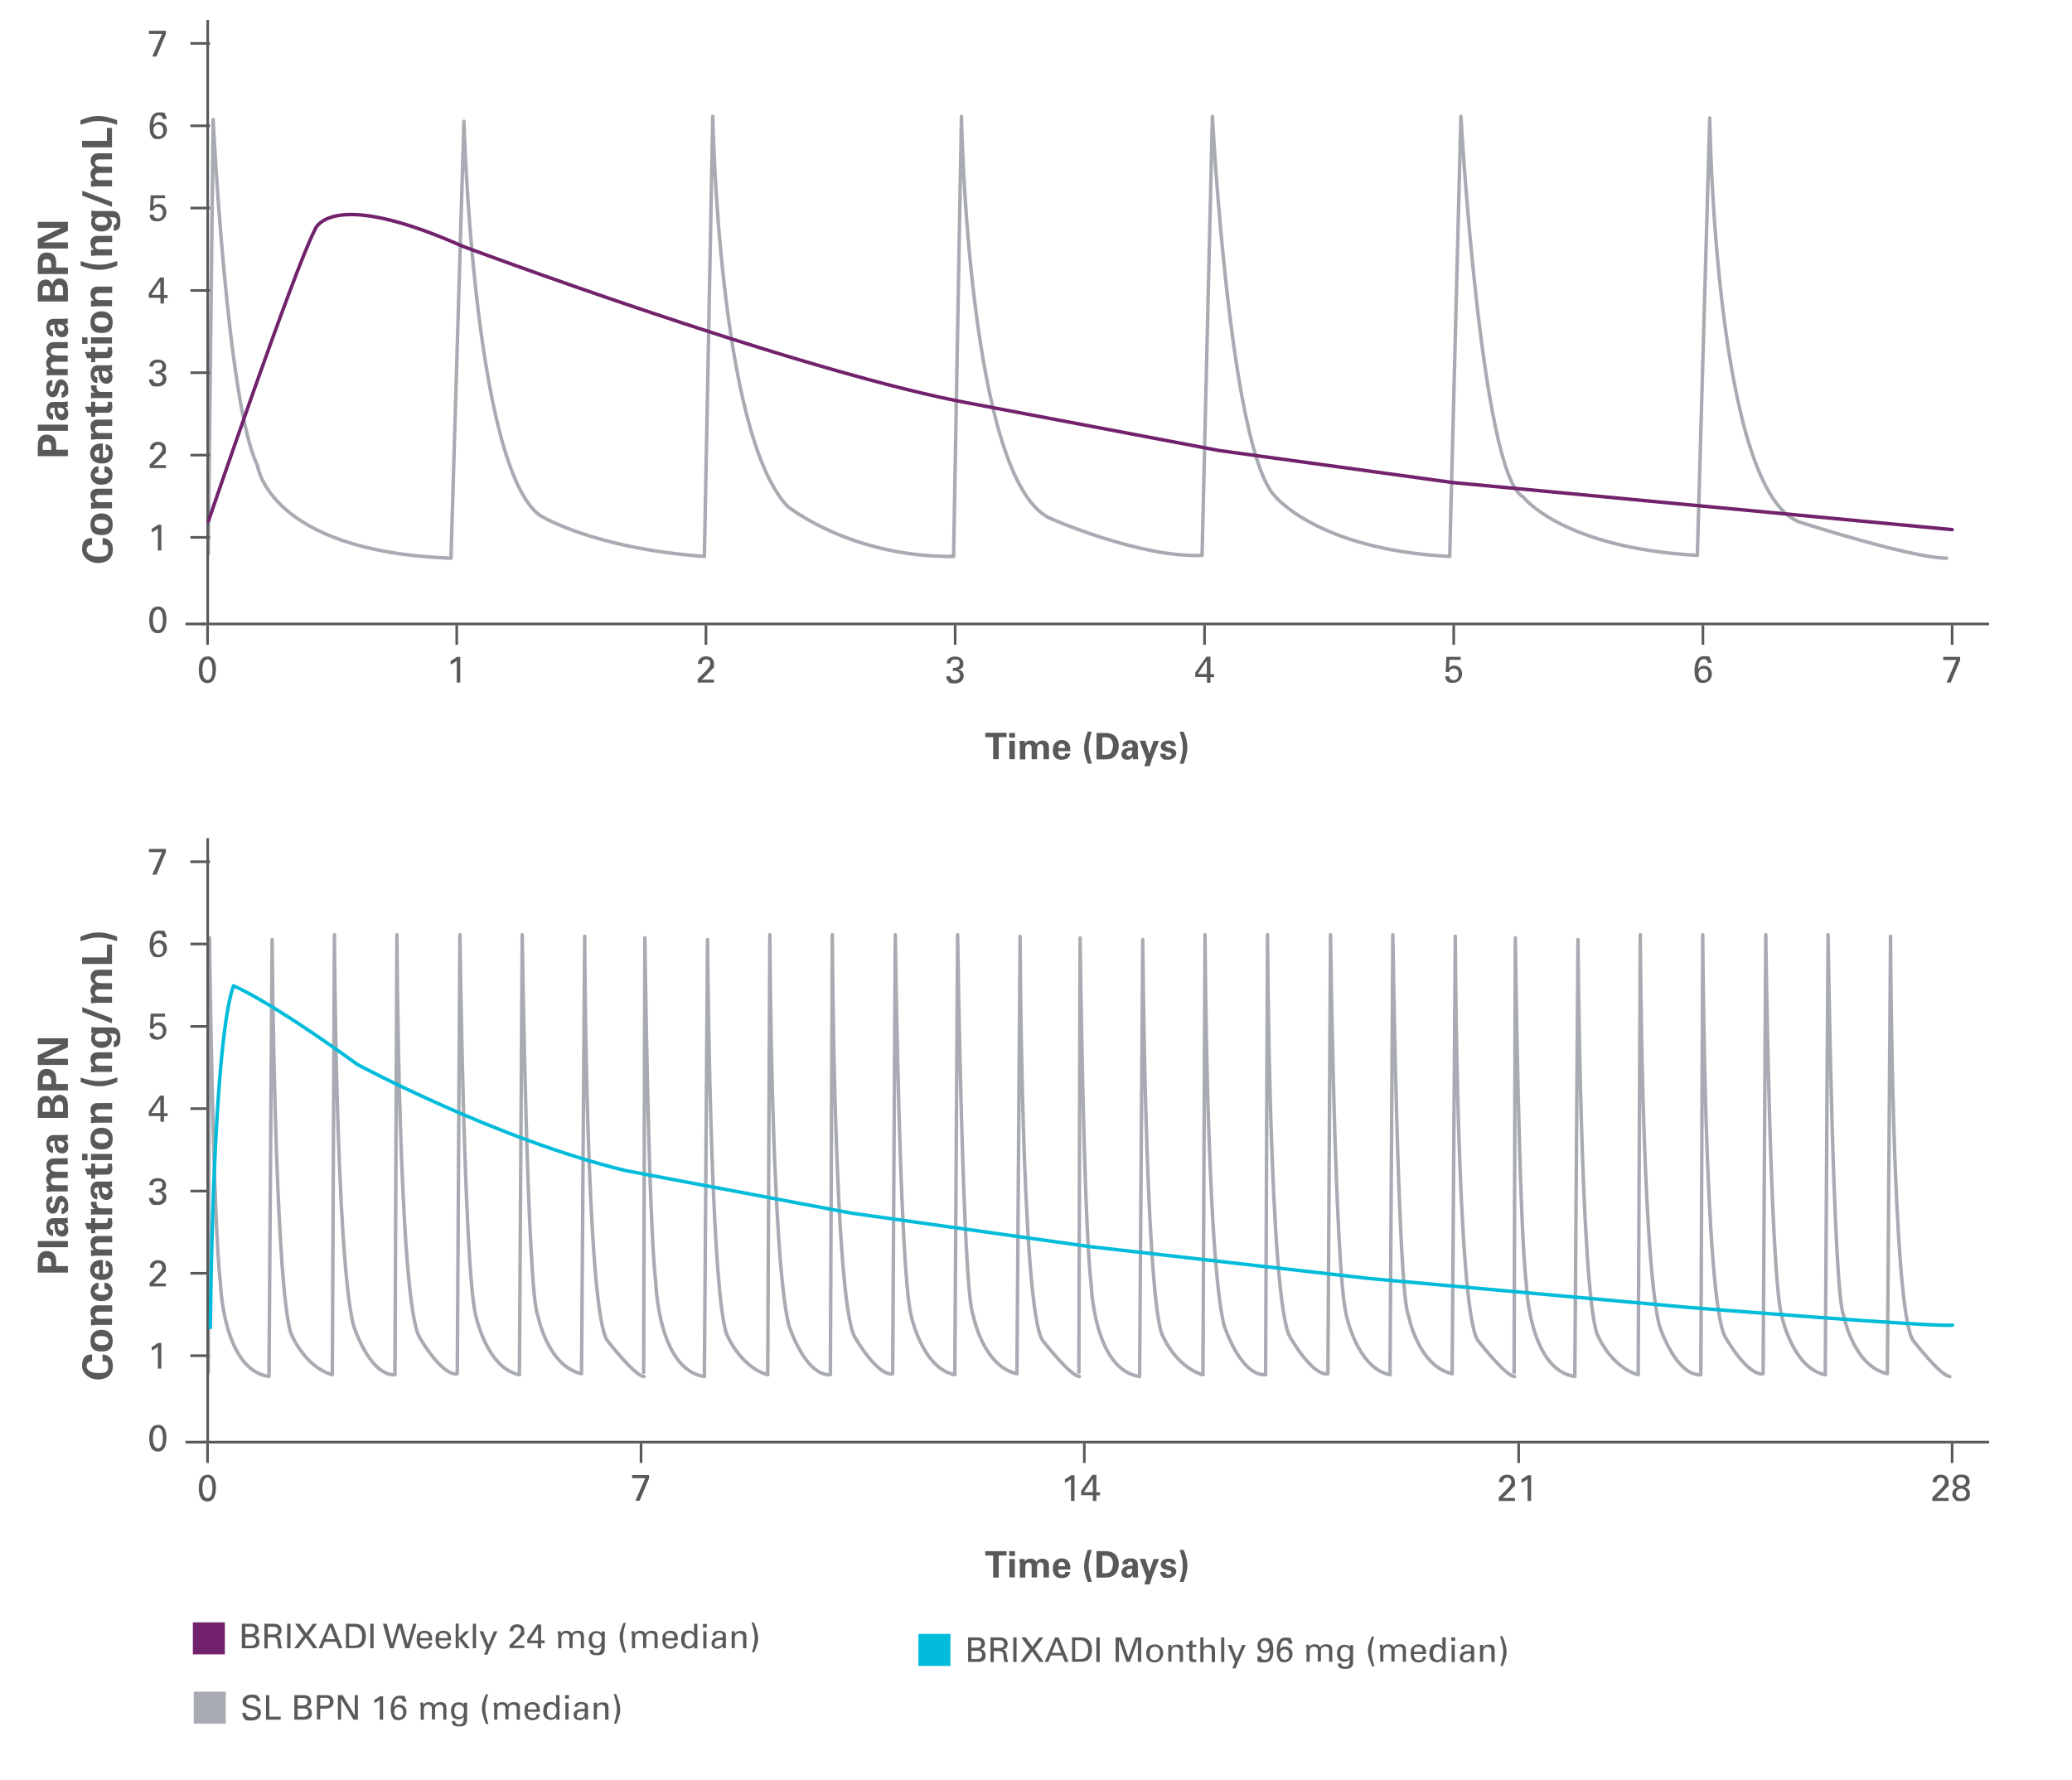 <?xml version="1.0" encoding="UTF-8"?>
<svg id="Layer_1" xmlns="http://www.w3.org/2000/svg" version="1.1" viewBox="0 0 1184 1017.3">
  <!-- Generator: Adobe Illustrator 29.0.1, SVG Export Plug-In . SVG Version: 2.1.0 Build 192)  -->
  <defs>
    <style>
      .st0 {
        fill: #a8abb1;
      }

      .st1 {
        fill: #58595b;
      }

      .st2 {
        fill: #58595b;
      }

      .st3 {
        stroke: #a8abb1;
      }

      .st3, .st4, .st5, .st6 {
        fill: none;
      }

      .st3, .st4, .st6 {
        stroke-linecap: round;
        stroke-linejoin: round;
        stroke-width: 2px;
      }

      .st7 {
        isolation: isolate;
      }

      .st4 {
        stroke: #00bcda;
      }

      .st8 {
        fill: #72226d;
      }

      .st5 {
        stroke: #58595b;
        stroke-miterlimit: 10;
        stroke-width: 1.5px;
      }

      .st6 {
        stroke: #72226d;
      }

      .st9 {
        fill: #00bcda;
      }
    </style>
  </defs>
  <g class="st7">
    <path class="st2" d="M140.4,978.7c0,1,.2,2.8,3.4,2.8s3.3-1.8,3.3-2.5c0-1.6-1.3-1.9-3.2-2.4-2.1-.5-3.1-.8-3.8-1.2-1.1-.8-1.5-1.8-1.5-2.8,0-2.9,2.7-4.1,5.3-4.1s2.8.2,3.9,1.4c.8.9.8,1.8.9,2.4h-2c0-1.7-1.6-2.1-2.9-2.1s-3.1.9-3.1,2.3.8,1.7,2.5,2.1c3.3.9,3.7.9,4.5,1.5,1.3.9,1.4,2.2,1.4,2.8,0,2.5-1.9,4.4-5.5,4.4s-3.2-.2-4.3-1.6c-.8-1-.8-2.2-.8-2.8h2Z"/>
    <path class="st2" d="M152,968.8h1.9v12.3h6.5v1.7h-8.4v-14Z"/>
    <path class="st2" d="M168.3,968.8h5c1.7,0,2.7.2,3.5,1,.6.6,1,1.4,1,2.5,0,2.3-1.7,2.9-2.4,3.2.8.2,2.8.8,2.8,3.5s-1.2,2.9-1.7,3.2c-1,.6-2.1.6-3.2.6h-5.1v-14ZM170.1,974.7h2.7c.7,0,2.9,0,2.9-2.2s-1.8-2.1-2.8-2.1h-2.8v4.3ZM170.1,981.2h3.3c1.5,0,2.8-.8,2.8-2.4s-1-2.4-2.7-2.4h-3.4v4.8Z"/>
    <path class="st2" d="M181.1,968.8h4.7c1.7,0,2.9,0,3.8,1.1.7.7,1,1.7,1,2.7s-.3,2-1.1,2.7c-.7.7-1.7,1.2-4.2,1.2h-2.3v6.2h-1.9v-14ZM183,974.9h2.3c1.3,0,3.2,0,3.2-2.4s-1.8-2.2-2.8-2.2h-2.7v4.6Z"/>
    <path class="st2" d="M193.1,968.8h2.7l6.9,11.6v-11.6h1.8v14h-2.5l-7.1-11.9v11.9h-1.8v-14Z"/>
    <path class="st2" d="M217,971.5c-.8.7-2.2,1.5-3.1,1.9v-1.9c1.3-.7,2.5-1.5,3.3-2.1h1.7v13.4h-1.9v-11.3Z"/>
    <path class="st2" d="M230.1,972.6c0-1.6-1.2-2-2-2-1.9,0-2.8,1.7-3,5.2.4-.6,1.2-1.7,3.1-1.7s4.1,1.5,4.1,4.3-2.2,4.7-4.5,4.7-2.6-.5-3.3-1.5c-1-1.3-1.2-3.2-1.2-4.9,0-2.9.7-7.6,5-7.6s2.8.8,3.2,1.3c.7.8.7,1.6.7,2.2h-2ZM230.4,978.6c0-1-.3-3-2.5-3s-2.7,1.5-2.7,3,1.1,3,2.6,3,2.6-.9,2.6-3Z"/>
    <path class="st2" d="M240.1,974.4v-1.3s1.8,0,1.8,0v1.4c.9-1.5,2.2-1.7,3.1-1.7,2.2,0,2.8,1.1,3.2,1.8.3-.5,1.1-1.8,3.3-1.8s3.6.6,3.6,3.5v6.5h-1.8v-6.2c0-.9-.2-1.2-.3-1.5-.3-.4-.9-.9-1.9-.9s-1.8.7-2.1,1c-.4.6-.4,1.7-.4,2.1v5.4h-1.8v-6.4c0-1.2-.7-2.1-2.1-2.1s-1.9.8-2.1,1.1c-.4.6-.4,1.4-.4,2v5.5h-1.8v-8.4Z"/>
    <path class="st2" d="M260.1,983.6c0,1.1.5,1.9,2.3,1.9,2.5,0,2.6-1.8,2.6-4.5-.8,1.6-2.6,1.6-3.2,1.6-.9,0-2.2-.2-3-1.2-.8-1-1.1-2.3-1.1-3.6,0-3.3,1.9-4.9,4.3-4.9s2.7,1,3.1,1.5v-1.3h1.8v1.8s0,6.1,0,6.1c0,2.3,0,3.3-.5,4-.8,1.6-2.7,1.7-4.1,1.7-3.9,0-4-1.8-4.1-3.1h1.9ZM264.4,980.3c.4-.5.7-1,.7-2.8s-.3-1.9-.8-2.4c-.5-.5-1.3-.9-2.1-.9-2.3,0-2.6,2.3-2.6,3.6s.4,3.5,2.7,3.5,1.7-.4,2.1-1Z"/>
    <path class="st2" d="M277.7,985.2c-1-2.6-2.3-5.8-2.3-8.6s.3-3,.8-4.5c.5-1.7,1-3,1.4-3.8h1.3c-.3,1-.7,2.3-1.1,4.1-.4,1.8-.5,3-.5,4.2,0,2.8.7,5,1.8,8.7h-1.3Z"/>
    <path class="st2" d="M282.1,974.4v-1.3s1.8,0,1.8,0v1.4c.9-1.5,2.2-1.7,3.1-1.7,2.2,0,2.8,1.1,3.2,1.8.3-.5,1.1-1.8,3.3-1.8s3.6.6,3.6,3.5v6.5h-1.8v-6.2c0-.9-.2-1.2-.3-1.5-.3-.4-.9-.9-1.9-.9s-1.8.7-2.1,1c-.4.6-.4,1.7-.4,2.1v5.4h-1.8v-6.4c0-1.2-.7-2.1-2.1-2.1s-1.9.8-2.1,1.1c-.4.6-.4,1.4-.4,2v5.5h-1.8v-8.4Z"/>
    <path class="st2" d="M301.5,978.3c0,2,.8,3.5,2.8,3.5s2.1-.6,2.3-2h1.8c0,.5-.1,1.3-.8,2-.4.5-1.4,1.3-3.4,1.3-3.1,0-4.5-1.9-4.5-5s.4-3.5,1.9-4.6c.9-.7,2.1-.7,2.7-.7,4.4,0,4.3,3.9,4.2,5.5h-7ZM306.7,977c0-.9-.2-2.9-2.4-2.9s-2.6.7-2.7,2.9h5.1Z"/>
    <path class="st2" d="M317.9,968.8h1.8v12.4c0,.2,0,1,0,1.6h-1.8v-1.6c-.2.3-.4.7-.9,1-.8.5-1.7.7-2.4.7-1.3,0-4.2-.7-4.2-4.9s2.1-5.3,4.4-5.3,2.8,1.2,3,1.6v-5.6ZM317.3,975.1c-.4-.5-1.1-1-2.1-1-2.7,0-2.7,3.2-2.7,3.9,0,1.7.4,3.7,2.7,3.7s2.9-3.2,2.9-3.9c0-1.4-.3-2.2-.7-2.7Z"/>
    <path class="st2" d="M322.9,968.8h2.2v2h-2.2v-2ZM323.1,973.1h1.8v9.7h-1.8v-9.7Z"/>
    <path class="st2" d="M334.4,982.8c-.1-.5-.2-1-.2-1.5-.9,1.6-2.2,1.8-3,1.8-2.2,0-3.4-1.3-3.4-2.9s.3-2,1.7-2.9c1-.6,2.6-.6,3.4-.6s.8,0,1.3,0c0-1.2,0-1.7-.3-2.2-.4-.5-1.2-.6-1.7-.6-1.8,0-1.9,1.3-2,1.6h-1.8c0-.5.1-1.2.7-1.8.7-.8,2.1-1,3.1-1s2.9.4,3.5,1.4c.3.6.3,1,.3,1.5v4.7c0,.2,0,1.5,0,2.4h-1.6ZM333.1,978c-.7,0-3.5,0-3.5,2s.4,1.7,2,1.7,1.6-.4,2.1-1c.4-.7.4-1.2.5-2.6-.3,0-.6,0-1,0Z"/>
    <path class="st2" d="M339.3,974.2v-1.1s1.8,0,1.8,0v1.6c.2-.4.9-1.8,3.1-1.8s3.5.3,3.5,3.3v6.6h-1.9v-6.2c0-.6,0-1.2-.5-1.7-.5-.4-1.1-.7-1.7-.7-1.3,0-2.5,1-2.5,2.9v5.6h-1.8v-8.6Z"/>
    <path class="st2" d="M352.1,968.2c1,2.6,2.3,5.8,2.3,8.6s-.3,3-.8,4.5c-.5,1.7-1,3-1.4,3.8h-1.3c.3-1,.7-2.3,1.1-4.1.4-1.8.5-3,.5-4.2,0-2.7-.7-5-1.8-8.6h1.3Z"/>
  </g>
  <rect class="st0" x="110.7" y="966.8" width="18.3" height="18.3"/>
  <g>
    <path class="st2" d="M138.3,928h5c1.7,0,2.7.2,3.5,1,.6.6,1,1.4,1,2.5,0,2.3-1.7,2.9-2.4,3.2.8.2,2.8.8,2.8,3.5s-1.2,2.9-1.7,3.2c-1,.6-2.1.6-3.2.6h-5.1v-14h0ZM140.2,933.9h2.7c.7,0,2.9,0,2.9-2.2s-1.8-2.1-2.8-2.1h-2.8v4.3h0ZM140.2,940.5h3.3c1.5,0,2.8-.8,2.8-2.4s-1-2.4-2.7-2.4h-3.4v4.9h0Z"/>
    <path class="st2" d="M151.1,928h5c.7,0,2.2,0,3.2.7s1.6,1.7,1.6,2.9-.4,1.9-1,2.5-1.2.8-1.7.9c1.3.3,1.9,1,2.1,2.7.2,1.7.3,2.9.9,4.4h-2.1c-.3-.9-.5-2.6-.6-3.7-.2-2-.7-2.6-3.1-2.6h-2.4v6.3h-1.9v-14h0ZM153,934.1h3.1c.2,0,1.3,0,1.8-.3.3-.2,1-.7,1-1.8,0-2.3-2-2.3-2.8-2.3h-3.1v4.4h0Z"/>
    <path class="st2" d="M164.1,928h1.9v14h-1.9v-14Z"/>
    <path class="st2" d="M171.2,928l3.8,5.4,3.8-5.4h2.4l-5,6.7,5.2,7.3h-2.4l-4.2-6-4.3,6h-2.4l5.4-7.3-4.9-6.7h2.6Z"/>
    <path class="st2" d="M187.9,928h2.1l5.7,14h-2.1l-1.5-3.7h-6.5l-1.5,3.7h-2l5.9-14h0ZM186.1,936.8h5.3l-2.6-6.9-2.7,6.9Z"/>
    <path class="st2" d="M197.6,928h4.1c1.9,0,4.1,0,5.7,1.8,1.2,1.5,1.7,3.4,1.7,5.3,0,3-1.3,4.9-2.3,5.7-1.4,1.1-3.1,1.1-5.2,1.1h-3.9v-14h-.1ZM199.5,940.5h1.9c1.3,0,2.7,0,3.7-.8,1.8-1.3,1.8-3.6,1.8-4.4s0-2.9-1.4-4.4c-.9-1-2-1.2-3.7-1.2h-2.3v10.8h0Z"/>
    <path class="st2" d="M211.6,928h1.9v14h-1.9v-14Z"/>
    <path class="st2" d="M221,928l3,11.5,3.3-11.5h2.4l3.2,11.6,3.2-11.6h1.9l-4.2,14h-2.2l-3.2-12-3.5,12h-2.1l-4-14h2.2Z"/>
    <path class="st2" d="M239.9,937.5c0,2,.8,3.5,2.8,3.5s2.1-.6,2.3-2h1.8c0,.5-.1,1.3-.8,2-.4.5-1.4,1.3-3.4,1.3-3.1,0-4.5-1.9-4.5-5s.4-3.5,1.9-4.6c.9-.7,2.1-.7,2.7-.7,4.4,0,4.3,3.9,4.2,5.5h-7ZM245.1,936.2c0-.9-.2-2.9-2.4-2.9s-2.6.7-2.7,2.9h5.1,0Z"/>
    <path class="st2" d="M250.7,937.5c0,2,.8,3.5,2.8,3.5s2.1-.6,2.3-2h1.8c0,.5-.1,1.3-.8,2-.4.5-1.4,1.3-3.4,1.3-3.1,0-4.5-1.9-4.5-5s.4-3.5,1.9-4.6c.9-.7,2.1-.7,2.7-.7,4.4,0,4.3,3.9,4.2,5.5h-7ZM255.9,936.2c0-.9-.2-2.9-2.4-2.9s-2.6.7-2.7,2.9h5.1,0Z"/>
    <path class="st2" d="M260.3,927.9h1.8v8.4l3.7-4h2.4l-4.1,4.1,4.4,5.6h-2.4l-3.9-5.3v5.3h-1.8v-14.1h-.1Z"/>
    <path class="st2" d="M270.2,928h1.8v14h-1.8v-14Z"/>
    <path class="st2" d="M279.9,942.1l-1.4,3.6h-1.9l1.5-3.7-4.1-9.7h2.1l3,7.7,3.1-7.7h2l-4.3,9.8h0Z"/>
    <path class="st2" d="M291.1,940.3l3.5-3.5c.7-.7,1.5-1.5,2.1-2.3.8-1.1,1-1.7,1-2.4s-.2-2.2-2.2-2.2-2.2,1.8-2.2,2.4h-2c0-.7,0-1.9,1.2-3,.9-.8,2.1-1,2.9-1,2.1,0,4.2,1,4.2,3.9s0,1.5-1.5,3.4c-.4.5-2.1,2.3-2.5,2.6l-2.4,2.2h6.4v1.5h-8.5v-1.8.2Z"/>
    <path class="st2" d="M307.4,939.1h-6.1v-2.3l5.8-8.4h2.1v9.1h2v1.6h-2v2.9h-1.9v-2.9h.1ZM307.5,937.6v-7.1l-4.6,7.1h4.6Z"/>
    <path class="st2" d="M318.7,933.6v-1.3h1.8v1.4c.9-1.5,2.3-1.7,3.1-1.7,2.2,0,2.8,1.1,3.2,1.8.3-.5,1.1-1.8,3.3-1.8s3.6.6,3.6,3.5v6.5h-1.8v-6.3c0-.9-.2-1.2-.3-1.5-.3-.4-.9-.9-1.9-.9s-1.8.7-2.1,1c-.4.6-.4,1.7-.4,2.1v5.5h-1.8v-6.4c0-1.2-.7-2.1-2.1-2.1s-1.9.8-2.1,1.1c-.4.6-.4,1.4-.4,2v5.5h-1.8v-8.4h-.3Z"/>
    <path class="st2" d="M338.8,942.8c0,1.1.5,1.9,2.3,1.9s2.6-1.8,2.6-4.5c-.8,1.6-2.6,1.7-3.2,1.7-.9,0-2.2-.2-3-1.2s-1.1-2.3-1.1-3.6c0-3.3,1.9-4.9,4.3-4.9s2.7,1,3.1,1.5v-1.3h1.8v7.9c0,2.3,0,3.3-.5,4-.8,1.6-2.7,1.7-4.1,1.7-3.9,0-4-1.8-4.1-3.1h1.9ZM343.1,939.5c.4-.5.7-1,.7-2.8s-.3-1.9-.8-2.4-1.3-.9-2.1-.9c-2.3,0-2.6,2.3-2.6,3.6s.4,3.5,2.7,3.5,1.7-.4,2.1-1h0Z"/>
    <path class="st2" d="M356.4,944.4c-1-2.6-2.3-5.8-2.3-8.6s.3-3,.8-4.5c.5-1.7,1-3,1.4-3.8h1.3c-.3,1-.7,2.3-1.1,4.1s-.5,3-.5,4.2c0,2.8.7,5,1.8,8.7h-1.4Z"/>
    <path class="st2" d="M360.8,933.6v-1.3h1.8v1.4c.9-1.5,2.3-1.7,3.1-1.7,2.2,0,2.8,1.1,3.2,1.8.3-.5,1.1-1.8,3.3-1.8s3.6.6,3.6,3.5v6.5h-1.8v-6.3c0-.9-.2-1.2-.3-1.5-.3-.4-.9-.9-1.9-.9s-1.8.7-2.1,1c-.4.6-.4,1.7-.4,2.1v5.5h-1.8v-6.4c0-1.2-.7-2.1-2.1-2.1s-1.9.8-2.1,1.1c-.4.6-.4,1.4-.4,2v5.5h-1.8v-8.4h-.3Z"/>
    <path class="st2" d="M380.3,937.5c0,2,.8,3.5,2.8,3.5s2.1-.6,2.3-2h1.8c0,.5-.1,1.3-.8,2-.4.5-1.4,1.3-3.4,1.3-3.1,0-4.5-1.9-4.5-5s.4-3.5,1.9-4.6c.9-.7,2.1-.7,2.7-.7,4.4,0,4.3,3.9,4.2,5.5h-7ZM385.4,936.2c0-.9-.2-2.9-2.4-2.9s-2.6.7-2.7,2.9h5.1Z"/>
    <path class="st2" d="M396.7,928h1.8v14.1h-1.8v-1.6c-.2.3-.4.7-.9,1-.8.5-1.7.7-2.4.7-1.3,0-4.2-.7-4.2-5s2.1-5.3,4.4-5.3,2.8,1.2,3,1.7v-5.6h.1ZM396,934.3c-.4-.5-1.1-1-2.1-1-2.7,0-2.7,3.2-2.7,3.9,0,1.7.4,3.7,2.7,3.7s2.9-3.2,2.9-3.9c0-1.4-.3-2.2-.7-2.7h0Z"/>
    <path class="st2" d="M401.7,928.1h2.2v2h-2.2v-2ZM401.9,932.3h1.8v9.8h-1.8v-9.8Z"/>
    <path class="st2" d="M413.2,942c-.1-.5-.2-1-.2-1.5-.9,1.6-2.2,1.8-3,1.8-2.2,0-3.4-1.3-3.4-2.9s.3-2,1.7-2.9c1-.6,2.6-.6,3.4-.6h1.3c0-1.2,0-1.7-.3-2.2-.4-.5-1.2-.6-1.7-.6-1.8,0-1.9,1.3-2,1.7h-1.8c0-.5.1-1.2.7-1.8.7-.8,2.1-1,3.1-1s2.9.4,3.5,1.4c.3.6.3,1,.3,1.5v7.1h-1.7.1ZM411.9,937.2c-.7,0-3.5,0-3.5,2s.4,1.7,2,1.7,1.6-.4,2.1-1c.4-.7.4-1.2.5-2.6h-1.1Z"/>
    <path class="st2" d="M418.1,933.4v-1.1h1.8v1.6c.2-.4.9-1.8,3.1-1.8s3.5.3,3.5,3.3v6.6h-1.9v-6.2c0-.6,0-1.2-.5-1.7-.5-.4-1.1-.7-1.7-.7-1.3,0-2.5,1-2.5,2.9v5.6h-1.8v-8.6h0Z"/>
    <path class="st2" d="M430.9,927.4c1,2.6,2.3,5.8,2.3,8.6s-.3,3-.8,4.5c-.5,1.7-1,3-1.4,3.8h-1.3c.3-1,.7-2.3,1.1-4.1s.5-3,.5-4.2c0-2.7-.7-5-1.8-8.7h1.4Z"/>
  </g>
  <rect class="st8" x="110.2" y="927.2" width="18.3" height="18.3"/>
  <g>
    <path class="st2" d="M567.5,421.3h-4.5v-2.5h12.2v2.5h-4.5v12.6h-3.2v-12.6Z"/>
    <path class="st2" d="M576.7,418.9h3.3v2.7h-3.3v-2.7ZM576.8,423.4h3.1v10.5h-3.1v-10.5Z"/>
    <path class="st2" d="M582.6,425.4c0-.7,0-1.3,0-2h3v1.4c.4-.5,1.2-1.6,3.4-1.6s3.1,1.5,3.3,2c.9-1.7,2.3-2,3.4-2,2.1,0,3,1.3,3.2,1.7.6.9.5,2.2.5,3.1v5.9h-3.1v-6.2c0-1.1-.2-2.4-1.8-2.4s-1.9,1.7-1.9,3.3v5.3h-3.1v-6.2c0-.8,0-2.3-1.7-2.3s-1.9,1.7-1.9,2.4v6.2h-3.1v-8.5h-.1Z"/>
    <path class="st2" d="M604.7,429.4c0,.7,0,2.8,2.1,2.8s1.5-.3,1.8-1.5h2.8c0,.5,0,1.4-1,2.3-.8.8-2.1,1.2-3.7,1.2s-2.6-.2-3.7-1.3c-1-1-1.4-2.4-1.4-4.1s.4-3.7,2.2-5c.8-.5,1.8-.9,3-.9s3.3.6,4.2,2.5c.7,1.4.7,3,.6,3.9h-7.1.2ZM608.6,427.5c0-.5,0-2.4-1.8-2.4s-1.9,1.1-2,2.4h3.8Z"/>
    <path class="st2" d="M623.9,418.1c-.7,2.1-1.8,5.5-1.8,9.2s.6,4.9,1.8,9.1h-2.3c-1.2-2.9-2.1-5.9-2.1-9s1-6.3,2.1-9.3h2.3Z"/>
    <path class="st2" d="M626.5,418.9h5c.8,0,3.4,0,5.2,1.4,1.9,1.4,2.6,3.8,2.6,5.9,0,4.6-2.5,7-5.3,7.6-.6.1-1.2.2-2.7.2h-4.7v-15h0ZM629.8,431.4h1.3c1.4,0,2.6-.1,3.5-1s1.4-3.5,1.4-4.2c0-2.1-.7-4.1-2.7-4.6-.7-.2-1.5-.3-3.4-.2v10.1h0Z"/>
    <path class="st2" d="M647.4,433.9c0-.6,0-1.1,0-1.4-1.2,1.7-2.6,1.7-3.1,1.7-1.5,0-2.2-.4-2.6-.8-.6-.6-.9-1.5-.9-2.3s.3-2.4,2.2-3.3c1.3-.6,3.1-.6,4.2-.6,0-.7,0-1,0-1.4-.3-.8-1.1-.9-1.4-.9s-.9.2-1.2.6c-.2.4-.2.7-.2.9h-3c0-.6,0-1.7,1.2-2.5,1-.7,2.2-.9,3.2-.9s2.7.1,3.7,1.4c.7.9.7,2.1.7,2.6v4.2c0,.9,0,1.8.3,2.7h-2.9ZM643.6,430.6c0,.7.5,1.5,1.5,1.5s1-.3,1.3-.6c.5-.7.6-1.5.6-2.6-2-.2-3.4.5-3.4,1.7h0Z"/>
    <path class="st2" d="M654.5,423.4l2.3,7.3,2.4-7.3h3.1l-4,10.3-1.3,4.2h-3.1l1.3-4-4-10.6h3.3Z"/>
    <path class="st2" d="M666,430.9c0,.7.5,1.4,1.8,1.4s1.6-.6,1.6-1.2-.2-.9-1.5-1.2l-1.9-.5c-.9-.2-2.7-.8-2.7-2.9s1.9-3.3,4.6-3.3,3.9,1,4,3.1h-2.8c0-1.2-1-1.2-1.5-1.2-.8,0-1.5.4-1.5,1s.5.9,1.4,1.1l1.9.5c1.9.5,2.8,1.5,2.8,2.9s-1.6,3.6-4.8,3.6-2.6-.3-3.6-1.3-.8-1.6-.8-2.1h3Z"/>
    <path class="st2" d="M674.1,436.5c.7-2.1,1.8-5.5,1.8-9.2s-.6-4.9-1.8-9.1h2.3c1.2,2.9,2.1,5.9,2.1,9s-1,6.3-2.1,9.3h-2.3Z"/>
  </g>
  <g>
    <path class="st2" d="M21.6,260.7v-5.3c0-2.5.2-4.5,1.9-6,1.1-.9,2.3-1,3.2-1,2,0,3.7.8,4.6,2.2.8,1.3.8,3,.8,3.9v2.5h6.7v3.7h-17.2ZM29.3,257.1v-1.5c0-1.2,0-3.4-2.6-3.4s-2.3,2-2.3,3v1.9h4.9Z"/>
    <path class="st2" d="M21.6,246.2v-3.5h17.2v3.5h-17.2Z"/>
    <path class="st2" d="M38.7,232.5c-.7.1-1.3.1-1.6.1,1.9,1.3,1.9,2.9,1.9,3.6,0,1.7-.5,2.5-.9,3-.7.7-1.7,1-2.6,1s-2.7-.3-3.7-2.5c-.7-1.5-.7-3.6-.7-4.7-.8,0-1.2,0-1.6.2-.9.3-1,1.2-1,1.6s.2,1,.7,1.3c.4.3.8.3,1.1.3v3.4c-.6,0-1.9,0-2.8-1.4-.8-1.1-1-2.5-1-3.6s.2-3.1,1.5-4.3c1-.8,2.4-.8,2.9-.8h4.8c1,0,2,0,3-.3v3.2h0ZM35,236.8c.8,0,1.7-.5,1.7-1.7s-.3-1.2-.7-1.5c-.8-.6-1.7-.7-3-.7-.2,2.3.5,3.9,1.9,3.9h0Z"/>
    <path class="st2" d="M35.2,224c.8,0,1.6-.5,1.6-2s-.7-1.9-1.4-1.9-1,.3-1.4,1.7l-.6,2.2c-.3,1-.9,3-3.3,3s-3.7-2.1-3.7-5.2,1.1-4.5,3.5-4.6v3.2c-1.3,0-1.4,1.2-1.4,1.7,0,.9.5,1.7,1.2,1.7s1-.6,1.3-1.6l.6-2.2c.6-2.2,1.7-3.2,3.3-3.2s4.1,1.8,4.1,5.5-.3,3-1.5,4.1c-.8.8-1.8.9-2.3.9v-3.3h0Z"/>
    <path class="st2" d="M29,214.5c-.8,0-1.5,0-2.3.1v-3.4h1.5c-.5-.5-1.8-1.4-1.8-3.8s1.7-3.5,2.3-3.8c-1.9-1-2.2-2.6-2.2-3.8,0-2.4,1.4-3.4,1.9-3.7,1-.6,2.5-.6,3.5-.6h6.8v3.5h-7c-1.3,0-2.7.2-2.7,2s2,2.2,3.7,2.2h6v3.5h-7.1c-.9,0-2.6,0-2.6,2s1.9,2.2,2.7,2.2h7v3.5h-9.7Z"/>
    <path class="st2" d="M38.7,185c-.7.1-1.3.1-1.6.1,1.9,1.3,1.9,2.9,1.9,3.6,0,1.7-.5,2.5-.9,3-.7.7-1.7,1-2.6,1s-2.7-.3-3.7-2.5c-.7-1.5-.7-3.6-.7-4.7-.8,0-1.2,0-1.6.2-.9.3-1,1.2-1,1.6s.2,1,.7,1.3c.4.3.8.3,1.1.3v3.4c-.6,0-1.9,0-2.8-1.4-.8-1.1-1-2.5-1-3.6s.2-3.1,1.5-4.3c1-.8,2.4-.8,2.9-.8h4.8c1,0,2,0,3-.3v3.2h0ZM35,189.3c.8,0,1.7-.5,1.7-1.7s-.3-1.2-.7-1.5c-.8-.6-1.7-.7-3-.7-.2,2.3.5,3.9,1.9,3.9h0Z"/>
    <path class="st2" d="M21.6,172.3v-6.4c0-1,0-2.9.8-4.2,1-1.6,2.7-1.9,3.7-1.9s1.8.1,2.6,1c.1.1.9.9,1.2,1.9h0c.5-2.6,2.4-3.6,4.2-3.6s3.4,1.2,4,2.5c.7,1.3.7,3.7.7,4.3v6.4h-17.2ZM28.6,168.8v-2.6c0-1,0-2.9-2.2-2.9s-2.1,1.8-2.1,3v2.5h4.3ZM36,168.8v-2.5c0-1.7,0-3.6-2.3-3.6s-2.4,2.2-2.4,4v2.1h4.7Z"/>
    <path class="st2" d="M21.6,156.6v-5.3c0-2.5.2-4.5,1.9-6,1.1-.9,2.3-1,3.2-1,2,0,3.7.8,4.6,2.2.8,1.3.8,3,.8,3.9v2.5h6.7v3.7h-17.2ZM29.3,153v-1.5c0-1.2,0-3.4-2.6-3.4s-2.3,2-2.3,3v1.9h4.9Z"/>
    <path class="st2" d="M21.6,141.9v-5.3l13.5-6.4h-13.5v-3.4h17.2v5.1l-14.2,6.6h14.2v3.5h-17.2,0Z"/>
    <path class="st2" d="M52.5,311.4c-.6,0-3,.3-3,2.8s2.8,3.9,6.4,3.9,5.9,0,5.9-3.6-1-3-3.2-3.1v-3.9c1,0,2.6.2,4,1.5,1.6,1.5,1.9,3.4,1.9,5,0,5.9-4.4,7.8-8.6,7.8s-9-3-9-7.9,2.3-6.4,5.7-6.4v3.9Z"/>
    <path class="st2" d="M51.7,299.6c0-4.3,2.9-6.2,6.3-6.2s6.4,1.9,6.4,6.3-2.1,6.1-6.3,6.1-6.4-1.5-6.4-6.2h0ZM62,299.6c0-1.5-.9-2.6-4.1-2.6s-3.8.3-3.8,2.6,3,2.6,4.1,2.6c2.7,0,3.8-.9,3.8-2.6Z"/>
    <path class="st2" d="M54.2,290.7h-2.2v-3.4h1.8c-.5-.4-2.1-1.4-2.1-4s1.4-3.3,2.3-3.7c.7-.3,1.4-.3,3.6-.3h6.5v3.6h-7.5c-.5,0-.9,0-1.3.2-.5.3-1,.8-1,1.7s.4,1.4.9,1.8c.3.2.9.4,1.8.4h7v3.5h-9.8v.2Z"/>
    <path class="st2" d="M56.3,270c-.4,0-2.2.2-2.2,1.5s2.5,1.9,3.8,1.9,2.8,0,3.7-.9c.4-.3.4-.7.4-.9,0-.4-.2-1.5-2.3-1.6v-3.5c.9,0,2.4.2,3.5,1.5.7.9,1.1,1.9,1.1,3.4s-.4,3-1.6,4.1c-1.2,1-2.8,1.5-4.7,1.5-5.5,0-6.2-4-6.2-5.6s1.2-4.9,4.5-4.9v3.4h0Z"/>
    <path class="st2" d="M58.9,261.6c.8,0,3.2,0,3.2-2.4s-.3-1.8-1.7-2.1v-3.2c.6,0,1.6.2,2.6,1.1.9.9,1.4,2.4,1.4,4.2s-.2,3-1.5,4.2c-1.1,1.1-2.8,1.5-4.7,1.5s-4.3-.5-5.7-2.5c-.6-.9-1-2.1-1-3.4s.7-3.7,2.9-4.8c1.6-.8,3.4-.8,4.4-.7v8h0ZM56.7,257.1c-.5,0-2.7,0-2.7,2.1s1.3,2.2,2.7,2.3v-4.3h0Z"/>
    <path class="st2" d="M54.2,251.2h-2.2v-3.4h1.8c-.5-.4-2.1-1.4-2.1-4s1.4-3.3,2.3-3.7c.7-.3,1.4-.3,3.6-.3h6.5v3.6h-7.5c-.5,0-.9,0-1.3.2-.5.3-1,.8-1,1.7s.4,1.4.9,1.8c.3.2.9.4,1.8.4h7v3.5h-9.8v.2Z"/>
    <path class="st2" d="M63.8,229.7c.3,1.1.4,2.2.4,2.7,0,3.5-2.2,3.5-3.2,3.5h-6.6v2.3h-2.3v-2.3h-2.3l-1.3-3.5h3.6v-2.8h2.3v2.8h5.4c1.1,0,1.8,0,1.8-1.6s0-.8,0-1.2h2.3,0Z"/>
    <path class="st2" d="M55,227.5c-.6,0-2.3,0-3,.2v-3.3h2.3c-1-.5-2.5-1.3-2.3-4.2h3.2c-.3,3.6,1.5,3.8,3,3.8h5.9v3.5h-9.1Z"/>
    <path class="st2" d="M64,211.6c-.7.1-1.3.1-1.6.1,1.9,1.3,1.9,2.9,1.9,3.6,0,1.7-.5,2.5-.9,3-.7.7-1.7,1-2.6,1s-2.7-.3-3.7-2.5c-.7-1.5-.7-3.6-.7-4.7-.8,0-1.2,0-1.6.2-.9.3-1,1.2-1,1.6s.2,1,.7,1.3c.4.3.8.3,1.1.3v3.4c-.6,0-1.9,0-2.8-1.4-.8-1.1-1-2.5-1-3.6s.2-3.1,1.5-4.3c1-.8,2.4-.8,2.9-.8h4.8c1,0,2,0,3-.3v3.2h0ZM60.3,215.9c.8,0,1.7-.5,1.7-1.7s-.3-1.2-.7-1.5c-.8-.6-1.7-.7-3-.7-.2,2.3.5,3.9,1.9,3.9h0Z"/>
    <path class="st2" d="M63.8,198.5c.3,1.1.4,2.2.4,2.7,0,3.5-2.2,3.5-3.2,3.5h-6.6v2.3h-2.3v-2.3h-2.3l-1.3-3.5h3.6v-2.8h2.3v2.8h5.4c1.1,0,1.8,0,1.8-1.6s0-.8,0-1.2h2.3,0Z"/>
    <path class="st2" d="M46.9,196.5v-3.7h3.1v3.7h-3.1ZM52,196.3v-3.5h12v3.5h-12Z"/>
    <path class="st2" d="M51.7,184.1c0-4.3,2.9-6.2,6.3-6.2s6.4,1.9,6.4,6.3-2.1,6.1-6.3,6.1-6.4-1.5-6.4-6.2h0ZM62,184.1c0-1.5-.9-2.6-4.1-2.6s-3.8.3-3.8,2.6,3,2.6,4.1,2.6c2.7,0,3.8-.9,3.8-2.6Z"/>
    <path class="st2" d="M54.2,175.2h-2.2v-3.4h1.8c-.5-.4-2.1-1.4-2.1-4s1.4-3.3,2.3-3.7c.7-.3,1.4-.3,3.6-.3h6.5v3.6h-7.5c-.5,0-.9,0-1.3.2-.5.3-1,.8-1,1.7s.4,1.4.9,1.8c.3.2.9.4,1.8.4h7v3.5h-9.8v.2Z"/>
    <path class="st2" d="M46.1,149.2c2.4.8,6.2,2.1,10.5,2.1s5.6-.7,10.4-2.1v2.6c-3.3,1.4-6.7,2.4-10.3,2.4s-7.2-1.1-10.6-2.4v-2.6Z"/>
    <path class="st2" d="M54.2,146.2h-2.2v-3.4h1.8c-.5-.4-2.1-1.4-2.1-4s1.4-3.3,2.3-3.7c.7-.3,1.4-.3,3.6-.3h6.5v3.6h-7.5c-.5,0-.9,0-1.3.2-.5.3-1,.8-1,1.7s.4,1.4.9,1.8c.3.2.9.4,1.8.4h7v3.5h-9.8v.2Z"/>
    <path class="st2" d="M52.1,120.4c.9,0,1.8.2,3,.2h8.9c4.4,0,4.8,3.7,4.8,6s-.2,5.1-3.8,5.3v-3.4c.4,0,1.7-.2,1.7-2.1s-.5-1.9-1.6-2.2c-.6,0-1,0-2.8-.2,1.5,1.1,1.6,2.4,1.6,3.2,0,3.4-3,5.1-5.9,5.1s-5.9-1.7-5.9-5.1,1.2-3,1.7-3.3h-1.6v-3.4h0ZM61.4,126.4c0-2.5-2.9-2.5-3.4-2.5-1.4,0-3.7.3-3.7,2.4s1,2.4,3.6,2.4,3.5,0,3.5-2.3Z"/>
    <path class="st2" d="M47,109l17,6.4v2.8l-17-6.4v-2.7h0Z"/>
    <path class="st2" d="M54.3,106.7c-.8,0-1.5,0-2.3,0v-3.4h1.5c-.5-.5-1.8-1.4-1.8-3.8s1.7-3.5,2.3-3.8c-1.9-1-2.2-2.6-2.2-3.8,0-2.4,1.4-3.4,1.9-3.7,1-.6,2.5-.6,3.5-.6h6.8v3.5h-7c-1.3,0-2.7.2-2.7,2s2,2.2,3.7,2.2h6v3.5h-7.1c-.9,0-2.6,0-2.6,2s1.9,2.2,2.7,2.2h7v3.5h-9.7Z"/>
    <path class="st2" d="M46.9,84.2v-3.7h14.2v-7.4h2.9v11.1h-17.1Z"/>
    <path class="st2" d="M66.9,71.3c-2.4-.8-6.2-2.1-10.5-2.1s-5.6.7-10.4,2.1v-2.6c3.3-1.4,6.7-2.4,10.3-2.4s7.2,1.1,10.6,2.4v2.6Z"/>
  </g>
  <path class="st3" d="M119,316.6l2.8-248.3s7.9,162.5,25.3,197.7c0,0,6.1,49.2,110.6,53l7.4-249.7s5.4,196.6,43.2,225.1c0,0,29.5,18.9,94.2,23.6l4.8-251.5s3.1,181.7,42.9,223c0,0,36.1,29.1,94.7,28.5l4.5-251.5s3.6,209.9,51.3,230c0,0,50.8,22.4,86.2,20.9l5.9-250.9s9.7,189.3,35.6,216.9c0,0,24.5,30.8,100,34.6l6.4-251.5s11.6,205.3,35.6,217.5c0,0,22.1,29.1,99.5,33.4l7.1-250s2.8,214.8,51.8,231.1c0,0,62.8,20.3,83.5,20.5"/>
  <line class="st5" x1="118.7" y1="11.4" x2="118.7" y2="356.4"/>
  <path class="st2" d="M118.5,375.1c4.4,0,4.9,4.7,4.9,7.5s-.7,5.4-2,6.7c-1,1-2.3,1.1-2.9,1.1-1.9,0-3.3-1.1-3.9-2.4-.5-1-1-2.4-1-5s.3-7.8,4.9-7.8h0ZM118.5,388.6c2.5,0,2.9-3.2,2.9-5.8s-.6-6-2.8-6-2.9,3.4-2.9,6,.6,5.8,2.9,5.8h0Z"/>
  <line class="st5" x1="118.6" y1="368.5" x2="118.6" y2="357.3"/>
  <path class="st2" d="M1110.4,375.4h9.7v1.8l-5.4,12.9h-2.4l5.6-12.9h-7.5v-1.8h0Z"/>
  <line class="st5" x1="1115.5" y1="368.5" x2="1115.5" y2="357.3"/>
  <path class="st2" d="M975.8,378.9c0-1.7-1.3-2.2-2.2-2.2-2.1,0-3,1.8-3.2,5.7.5-.7,1.3-1.9,3.4-1.9s4.4,1.6,4.4,4.7-2.4,5.1-5,5.1-2.8-.6-3.6-1.6c-1.1-1.4-1.3-3.5-1.3-5.4,0-3.2.8-8.3,5.4-8.3s3,.8,3.5,1.4c.7.9.8,1.8.8,2.4h-2.2ZM976.2,385.4c0-1-.3-3.3-2.7-3.3s-2.9,1.6-2.9,3.3,1.2,3.3,2.8,3.3,2.8-.9,2.8-3.3h0Z"/>
  <line class="st5" x1="973.1" y1="368.5" x2="973.1" y2="357.3"/>
  <path class="st2" d="M828.2,386.6c0,1.5,1.3,2.1,2.4,2.1,2.6,0,2.9-2.4,2.9-3.4,0-2-1.1-3.2-2.8-3.2s-1.5.3-2,.8-.6.9-.7,1.2h-1.9l.4-8.7h8.2v1.7h-6.4l-.3,4.7c.4-.4,1.4-1.4,3.1-1.4,2.9,0,4.4,2.3,4.4,4.8s-2,5.1-5.2,5.1-4.3-1.3-4.4-3.8h2.3Z"/>
  <line class="st5" x1="830.7" y1="368.5" x2="830.7" y2="357.3"/>
  <path class="st2" d="M689.6,386.9h-6.6v-2.5l6.4-9.1h2.3v10h2.1v1.7h-2.1v3.2h-2v-3.2h-.1ZM689.6,385.2v-7.7l-5.1,7.7h5.1Z"/>
  <line class="st5" x1="688.3" y1="368.5" x2="688.3" y2="357.3"/>
  <path class="st2" d="M543,386.3c0,1.4.9,2.4,2.7,2.4s2.9-1.3,2.9-2.6-1-2.4-2.1-2.6c-.8-.1-1.3-.1-2-.1v-1.7c1.5.1,3.9-.2,3.9-2.5s-1.1-2.3-2.6-2.3-2.5.5-2.7,2.3h-2.1c0-3.6,3.6-4,4.7-4,3.2,0,4.8,1.9,4.8,4s-.7,2.9-2.9,3.5c3.1.4,3.1,3.3,3.1,3.6,0,2.1-1.7,4.3-5.1,4.3s-3.1-.4-4-1.5c-.8-.9-.8-2-.9-2.6h2.2v-.2Z"/>
  <line class="st5" x1="545.8" y1="368.5" x2="545.8" y2="357.3"/>
  <path class="st2" d="M398.7,388.1l3.8-3.8c.8-.8,1.6-1.6,2.3-2.5.8-1.2,1.1-1.8,1.1-2.6s-.3-2.4-2.4-2.4-2.4,2-2.4,2.6h-2.2c0-.7,0-2.1,1.4-3.2,1-.9,2.2-1.1,3.2-1.1,2.2,0,4.5,1.1,4.5,4.3s0,1.7-1.7,3.7c-.4.5-2.3,2.5-2.7,2.9l-2.6,2.4h7v1.7h-9.3v-1.9h0Z"/>
  <line class="st5" x1="403.4" y1="368.5" x2="403.4" y2="357.3"/>
  <path class="st2" d="M260.9,377.7c-.9.8-2.4,1.6-3.4,2.1v-2.1c1.4-.7,2.7-1.6,3.6-2.3h1.9v14.7h-2v-12.3h-.1Z"/>
  <line class="st5" x1="261" y1="368.5" x2="261" y2="357.3"/>
  <g>
    <line class="st5" x1="106" y1="356.6" x2="117.1" y2="356.6"/>
    <line class="st5" x1="1136.6" y1="356.6" x2="114.8" y2="356.6"/>
  </g>
  <path class="st6" d="M119.1,297.8s49.1-143.9,60.7-166.2c0,0,7-25.4,84.7,9.2,0,0,182.1,68,282.4,88.3l149.8,28.4,133.7,18.3,285.1,26.9"/>
  <path class="st2" d="M90.2,346.6c4.4,0,4.9,4.7,4.9,7.5s-.7,5.4-2,6.7c-1,1-2.3,1.1-2.9,1.1-1.9,0-3.3-1.1-3.9-2.4-.5-1-1-2.4-1-5s.3-7.8,4.9-7.8h0ZM90.2,360.1c2.5,0,2.9-3.2,2.9-5.8s-.6-6-2.8-6-2.9,3.4-2.9,6,.6,5.8,2.9,5.8h0Z"/>
  <path class="st2" d="M85.1,17.6h9.7v1.8l-5.4,12.9h-2.4l5.6-12.9h-7.5s0-1.8,0-1.8Z"/>
  <line class="st5" x1="108.8" y1="24.8" x2="120" y2="24.8"/>
  <path class="st2" d="M93,68.1c0-1.7-1.3-2.2-2.2-2.2-2.1,0-3,1.8-3.2,5.7.5-.7,1.3-1.9,3.4-1.9s4.4,1.6,4.4,4.7-2.4,5.1-5,5.1-2.8-.6-3.6-1.6c-1.1-1.4-1.3-3.5-1.3-5.4,0-3.2.8-8.3,5.4-8.3s3,.8,3.5,1.4c.7.9.8,1.8.8,2.4h-2.2ZM93.3,74.6c0-1-.3-3.3-2.7-3.3s-2.9,1.6-2.9,3.3,1.2,3.3,2.8,3.3,2.8-.9,2.8-3.3Z"/>
  <line class="st5" x1="108.8" y1="71.9" x2="120" y2="71.9"/>
  <path class="st2" d="M87.8,122.8c0,1.5,1.3,2.1,2.4,2.1,2.6,0,2.9-2.4,2.9-3.4,0-2-1.1-3.2-2.8-3.2s-1.5.3-2,.8-.6.9-.7,1.2h-1.9l.4-8.7h8.2v1.7h-6.4l-.3,4.7c.4-.4,1.4-1.4,3.1-1.4,2.9,0,4.4,2.3,4.4,4.8s-2,5.1-5.2,5.1-4.3-1.3-4.4-3.8h2.3Z"/>
  <line class="st5" x1="108.8" y1="118.9" x2="120" y2="118.9"/>
  <path class="st2" d="M91.6,170.2h-6.6v-2.5l6.4-9.1h2.3v10h2.1v1.7h-2.1v3.2h-2v-3.2h-.1ZM91.6,168.5v-7.7l-5.1,7.7h5.1Z"/>
  <line class="st5" x1="108.8" y1="166" x2="120" y2="166"/>
  <path class="st2" d="M87.4,216.6c0,1.4.9,2.4,2.7,2.4s2.9-1.3,2.9-2.6-1-2.4-2.1-2.6c-.8-.1-1.3-.1-2-.1v-1.7c1.5.1,3.9-.2,3.9-2.5s-1.1-2.3-2.6-2.3-2.5.5-2.7,2.3h-2.1c0-3.6,3.6-4,4.7-4,3.2,0,4.8,1.9,4.8,4s-.7,2.9-2.9,3.5c3.1.4,3.1,3.3,3.1,3.6,0,2.1-1.7,4.3-5.1,4.3s-3.1-.4-4-1.5c-.8-.9-.8-2-.9-2.6h2.2v-.2Z"/>
  <line class="st5" x1="108.8" y1="213" x2="120" y2="213"/>
  <path class="st2" d="M85.5,265.5l3.8-3.8c.8-.8,1.6-1.6,2.3-2.5.8-1.2,1.1-1.8,1.1-2.6s-.3-2.4-2.4-2.4-2.4,2-2.4,2.6h-2.2c0-.7,0-2.1,1.4-3.2,1-.9,2.2-1.1,3.2-1.1,2.2,0,4.5,1.1,4.5,4.3s0,1.7-1.7,3.7c-.4.5-2.3,2.5-2.7,2.9l-2.6,2.4h7v1.7h-9.3v-1.9h0Z"/>
  <line class="st5" x1="108.8" y1="260.1" x2="120" y2="260.1"/>
  <path class="st2" d="M90.1,302.2c-.9.8-2.4,1.6-3.4,2.1v-2.1c1.4-.7,2.7-1.6,3.6-2.3h1.9v14.7h-2v-12.3h0Z"/>
  <line class="st5" x1="108.8" y1="307.1" x2="120" y2="307.1"/>
  <g>
    <path class="st2" d="M1104.2,855.8l3.8-3.8c.8-.8,1.6-1.6,2.3-2.5.8-1.2,1.1-1.8,1.1-2.6s-.3-2.4-2.4-2.4-2.4,2-2.4,2.6h-2.2c0-.7,0-2.1,1.4-3.2,1-.9,2.2-1.1,3.2-1.1,2.2,0,4.5,1.1,4.5,4.3s0,1.7-1.7,3.7c-.4.5-2.3,2.5-2.7,2.9l-2.6,2.4h7v1.7h-9.3v-1.9h0Z"/>
    <path class="st2" d="M1115.9,846.7c0-1.3.9-4,4.7-4s4.9,1.7,4.9,3.9-.9,2.9-3,3.3c.9.2,3.2.9,3.2,3.7s-1.4,4.3-5,4.3-2.7-.3-3.8-1.2c-.8-.7-1.3-1.8-1.3-2.9s.4-2,1.1-2.7,1.5-.9,2.1-1.1c-1.9-.4-2.9-1.8-2.9-3.3h0ZM1120.7,856.3c2.4,0,2.9-1.7,2.9-2.8,0-1.6-1.2-2.7-2.9-2.7s-3,1.2-3,2.8.8,2.7,2.9,2.7h0ZM1120.7,844.3c-1.6,0-2.8.9-2.8,2.4s1.2,2.4,2.7,2.4,2.8-.9,2.8-2.4-1-2.4-2.8-2.4h.1Z"/>
  </g>
  <line class="st5" x1="1115.5" y1="836.1" x2="1115.5" y2="825"/>
  <g>
    <path class="st2" d="M856.4,855.8l3.8-3.8c.8-.8,1.6-1.6,2.3-2.5.8-1.2,1.1-1.8,1.1-2.6s-.3-2.4-2.4-2.4-2.4,2-2.4,2.6h-2.2c0-.7,0-2.1,1.4-3.2,1-.9,2.2-1.1,3.2-1.1,2.2,0,4.5,1.1,4.5,4.3s0,1.7-1.7,3.7c-.4.5-2.3,2.5-2.7,2.9l-2.6,2.4h7v1.7h-9.3v-1.9h0Z"/>
    <path class="st2" d="M872.8,845.4c-.9.8-2.4,1.6-3.4,2.1v-2.1c1.4-.7,2.7-1.6,3.6-2.3h1.9v14.7h-2v-12.3h0Z"/>
  </g>
  <line class="st5" x1="867.8" y1="836.1" x2="867.8" y2="825"/>
  <g>
    <path class="st2" d="M611.9,845.4c-.9.8-2.4,1.6-3.4,2.1v-2.1c1.4-.7,2.7-1.6,3.6-2.3h1.9v14.7h-2v-12.3h0Z"/>
    <path class="st2" d="M624.4,854.5h-6.6v-2.5l6.4-9.1h2.3v10h2.1v1.7h-2.1v3.2h-2v-3.2h-.1ZM624.5,852.8v-7.7l-5.1,7.7h5.1Z"/>
  </g>
  <line class="st5" x1="619.6" y1="836.1" x2="619.6" y2="825"/>
  <path class="st2" d="M361.2,843h9.7v1.8l-5.4,12.9h-2.4l5.6-12.9h-7.5v-1.8h0Z"/>
  <line class="st5" x1="366.3" y1="836.1" x2="366.3" y2="825"/>
  <g>
    <path class="st2" d="M567.5,889h-4.5v-2.5h12.2v2.5h-4.5v12.6h-3.2v-12.6Z"/>
    <path class="st2" d="M576.7,886.5h3.3v2.7h-3.3v-2.7ZM576.8,891h3.1v10.5h-3.1v-10.5Z"/>
    <path class="st2" d="M582.6,893c0-.7,0-1.3,0-2h3v1.4c.4-.5,1.2-1.6,3.4-1.6s3.1,1.5,3.3,2c.9-1.7,2.3-2,3.4-2,2.1,0,3,1.3,3.2,1.7.6.9.5,2.2.5,3.1v5.9h-3.1v-6.2c0-1.1-.2-2.4-1.8-2.4s-1.9,1.7-1.9,3.3v5.3h-3.1v-6.2c0-.8,0-2.3-1.7-2.3s-1.9,1.7-1.9,2.4v6.2h-3.1v-8.5h-.1Z"/>
    <path class="st2" d="M604.7,897.1c0,.7,0,2.8,2.1,2.8s1.5-.3,1.8-1.5h2.8c0,.5,0,1.4-1,2.3-.8.8-2.1,1.2-3.7,1.2s-2.6-.2-3.7-1.3c-1-1-1.4-2.4-1.4-4.1s.4-3.7,2.2-5c.8-.5,1.8-.9,3-.9s3.3.6,4.2,2.5c.7,1.4.7,3,.6,3.9h-7.1.2ZM608.6,895.1c0-.5,0-2.4-1.8-2.4s-1.9,1.1-2,2.4h3.8Z"/>
    <path class="st2" d="M623.9,885.8c-.7,2.1-1.8,5.5-1.8,9.2s.6,4.9,1.8,9.1h-2.3c-1.2-2.9-2.1-5.9-2.1-9s1-6.3,2.1-9.3h2.3Z"/>
    <path class="st2" d="M626.5,886.5h5c.8,0,3.4,0,5.2,1.4,1.9,1.4,2.6,3.8,2.6,5.9,0,4.6-2.5,7-5.3,7.6-.6,0-1.2.2-2.7.2h-4.7v-15h0ZM629.8,899.1h1.3c1.4,0,2.6,0,3.5-1s1.4-3.5,1.4-4.2c0-2.1-.7-4.1-2.7-4.6-.7-.2-1.5-.3-3.4-.2v10.1h0Z"/>
    <path class="st2" d="M647.4,901.5c0-.6,0-1.1,0-1.4-1.2,1.7-2.6,1.7-3.1,1.7-1.5,0-2.2-.4-2.6-.8-.6-.6-.9-1.5-.9-2.3s.3-2.4,2.2-3.3c1.3-.6,3.1-.6,4.2-.6,0-.7,0-1,0-1.4-.3-.8-1.1-.9-1.4-.9s-.9.2-1.2.6c-.2.4-.2.7-.2.9h-3c0-.6,0-1.7,1.2-2.5,1-.7,2.2-.9,3.2-.9s2.7,0,3.7,1.4c.7.9.7,2.1.7,2.6v4.2c0,.9,0,1.8.3,2.7h-2.9ZM643.6,898.3c0,.7.5,1.5,1.5,1.5s1-.3,1.3-.6c.5-.7.6-1.5.6-2.6-2-.2-3.4.5-3.4,1.7h0Z"/>
    <path class="st2" d="M654.5,891l2.3,7.3,2.4-7.3h3.1l-4,10.3-1.3,4.2h-3.1l1.3-4-4-10.6h3.3Z"/>
    <path class="st2" d="M666,898.5c0,.7.5,1.4,1.8,1.4s1.6-.6,1.6-1.2-.2-.9-1.5-1.2l-1.9-.5c-.9-.2-2.7-.8-2.7-2.9s1.9-3.3,4.6-3.3,3.9,1,4,3.1h-2.8c0-1.2-1-1.2-1.5-1.2-.8,0-1.5.4-1.5,1s.5.9,1.4,1.1l1.9.5c1.9.5,2.8,1.5,2.8,2.9s-1.6,3.6-4.8,3.6-2.6-.3-3.6-1.3-.8-1.6-.8-2.1h3Z"/>
    <path class="st2" d="M674.1,904.1c.7-2.1,1.8-5.5,1.8-9.2s-.6-4.9-1.8-9.1h2.3c1.2,2.9,2.1,5.9,2.1,9s-1,6.3-2.1,9.3h-2.3Z"/>
  </g>
  <g>
    <path class="st2" d="M21.6,727.3v-5.3c0-2.5.2-4.5,1.9-6,1.1-.9,2.3-1,3.2-1,2,0,3.7.8,4.6,2.2.8,1.3.8,3,.8,3.9v2.5h6.7v3.7h-17.2ZM29.3,723.7v-1.5c0-1.2,0-3.4-2.6-3.4s-2.3,2-2.3,3v1.9h4.9Z"/>
    <path class="st2" d="M21.6,712.8v-3.5h17.2v3.5h-17.2Z"/>
    <path class="st2" d="M38.7,699.1c-.7,0-1.3,0-1.6,0,1.9,1.3,1.9,2.9,1.9,3.6,0,1.7-.5,2.5-.9,3-.7.7-1.7,1-2.6,1s-2.7-.3-3.7-2.5c-.7-1.5-.7-3.6-.7-4.7-.8,0-1.2,0-1.6.2-.9.3-1,1.2-1,1.6s.2,1,.7,1.3c.4.3.8.3,1.1.3v3.4c-.6,0-1.9,0-2.8-1.4-.8-1.1-1-2.5-1-3.6s.2-3.1,1.5-4.3c1-.8,2.4-.8,2.9-.8h4.8c1,0,2,0,3-.3v3.2h0ZM35,703.4c.8,0,1.7-.5,1.7-1.7s-.3-1.2-.7-1.5c-.8-.6-1.7-.7-3-.7-.2,2.3.5,3.9,1.9,3.9h0Z"/>
    <path class="st2" d="M35.2,690.6c.8,0,1.6-.5,1.6-2s-.7-1.9-1.4-1.9-1,.3-1.4,1.7l-.6,2.2c-.3,1-.9,3-3.3,3s-3.7-2.1-3.7-5.2,1.1-4.5,3.5-4.6v3.2c-1.3,0-1.4,1.2-1.4,1.7,0,.9.5,1.7,1.2,1.7s1-.6,1.3-1.6l.6-2.2c.6-2.2,1.7-3.2,3.3-3.2s4.1,1.8,4.1,5.5-.3,3-1.5,4.1c-.8.8-1.8.9-2.3.9v-3.3h0Z"/>
    <path class="st2" d="M29,681.1c-.8,0-1.5,0-2.3,0v-3.4h1.5c-.5-.5-1.8-1.4-1.8-3.8s1.7-3.5,2.3-3.8c-1.9-1-2.2-2.6-2.2-3.8,0-2.4,1.4-3.4,1.9-3.7,1-.6,2.5-.6,3.5-.6h6.8v3.5h-7c-1.3,0-2.7.2-2.7,2s2,2.2,3.7,2.2h6v3.5h-7.1c-.9,0-2.6,0-2.6,2s1.9,2.2,2.7,2.2h7v3.5h-9.7Z"/>
    <path class="st2" d="M38.7,651.6c-.7,0-1.3,0-1.6,0,1.9,1.3,1.9,2.9,1.9,3.6,0,1.7-.5,2.5-.9,3-.7.7-1.7,1-2.6,1s-2.7-.3-3.7-2.5c-.7-1.5-.7-3.6-.7-4.7-.8,0-1.2,0-1.6.2-.9.3-1,1.2-1,1.6s.2,1,.7,1.3c.4.3.8.3,1.1.3v3.4c-.6,0-1.9,0-2.8-1.4-.8-1.1-1-2.5-1-3.6s.2-3.1,1.5-4.3c1-.8,2.4-.8,2.9-.8h4.8c1,0,2,0,3-.3v3.2h0ZM35,655.9c.8,0,1.7-.5,1.7-1.7s-.3-1.2-.7-1.5c-.8-.6-1.7-.7-3-.7-.2,2.3.5,3.9,1.9,3.9h0Z"/>
    <path class="st2" d="M21.6,638.9v-6.4c0-1,0-2.9.8-4.2,1-1.6,2.7-1.9,3.7-1.9s1.8,0,2.6,1c.1,0,.9.9,1.2,1.9h0c.5-2.6,2.4-3.6,4.2-3.6s3.4,1.2,4,2.5c.7,1.3.7,3.7.7,4.3v6.4h-17.2ZM28.6,635.4v-2.6c0-1,0-2.9-2.2-2.9s-2.1,1.8-2.1,3v2.5h4.3ZM36,635.4v-2.5c0-1.7,0-3.6-2.3-3.6s-2.4,2.2-2.4,4v2.1h4.7Z"/>
    <path class="st2" d="M21.6,623.2v-5.3c0-2.5.2-4.5,1.9-6,1.1-.9,2.3-1,3.2-1,2,0,3.7.8,4.6,2.2.8,1.3.8,3,.8,3.9v2.5h6.7v3.7h-17.2ZM29.3,619.6v-1.5c0-1.2,0-3.4-2.6-3.4s-2.3,2-2.3,3v1.9h4.9Z"/>
    <path class="st2" d="M21.6,608.5v-5.3l13.5-6.4h-13.5v-3.4h17.2v5.1l-14.2,6.6h14.2v3.5h-17.2,0Z"/>
    <path class="st2" d="M52.5,778c-.6,0-3,.3-3,2.8s2.8,3.9,6.4,3.9,5.9,0,5.9-3.6-1-3-3.2-3.1v-3.9c1,0,2.6.2,4,1.5,1.6,1.5,1.9,3.4,1.9,5,0,5.9-4.4,7.8-8.6,7.8s-9-3-9-7.9,2.3-6.4,5.7-6.4v3.9Z"/>
    <path class="st2" d="M51.7,766.2c0-4.3,2.9-6.2,6.3-6.2s6.4,1.9,6.4,6.3-2.1,6.1-6.3,6.1-6.4-1.5-6.4-6.2h0ZM62,766.2c0-1.5-.9-2.6-4.1-2.6s-3.8.3-3.8,2.6,3,2.6,4.1,2.6c2.7,0,3.8-.9,3.8-2.6Z"/>
    <path class="st2" d="M54.2,757.4h-2.2v-3.4h1.8c-.5-.4-2.1-1.4-2.1-4s1.4-3.3,2.3-3.7c.7-.3,1.4-.3,3.6-.3h6.5v3.6h-7.5c-.5,0-.9,0-1.3.2-.5.3-1,.8-1,1.7s.4,1.4.9,1.8c.3.2.9.4,1.8.4h7v3.5h-9.8v.2Z"/>
    <path class="st2" d="M56.3,736.6c-.4,0-2.2.2-2.2,1.5s2.5,1.9,3.8,1.9,2.8,0,3.7-.9c.4-.3.4-.7.4-.9,0-.4-.2-1.5-2.3-1.6v-3.5c.9,0,2.4.2,3.5,1.5.7.9,1.1,1.9,1.1,3.4s-.4,3-1.6,4.1c-1.2,1-2.8,1.5-4.7,1.5-5.5,0-6.2-4-6.2-5.6s1.2-4.9,4.5-4.9v3.4h0Z"/>
    <path class="st2" d="M58.9,728.2c.8,0,3.2,0,3.2-2.4s-.3-1.8-1.7-2.1v-3.2c.6,0,1.6.2,2.6,1.1.9.9,1.4,2.4,1.4,4.2s-.2,3-1.5,4.2c-1.1,1.1-2.8,1.5-4.7,1.5s-4.3-.5-5.7-2.5c-.6-.9-1-2.1-1-3.4s.7-3.7,2.9-4.8c1.6-.8,3.4-.8,4.4-.7v8h0ZM56.7,723.8c-.5,0-2.7,0-2.7,2.1s1.3,2.2,2.7,2.3v-4.3h0Z"/>
    <path class="st2" d="M54.2,717.8h-2.2v-3.4h1.8c-.5-.4-2.1-1.4-2.1-4s1.4-3.3,2.3-3.7c.7-.3,1.4-.3,3.6-.3h6.5v3.6h-7.5c-.5,0-.9,0-1.3.2-.5.3-1,.8-1,1.7s.4,1.4.9,1.8c.3.2.9.4,1.8.4h7v3.5h-9.8v.2Z"/>
    <path class="st2" d="M63.8,696.3c.3,1.1.4,2.2.4,2.7,0,3.5-2.2,3.5-3.2,3.5h-6.6v2.3h-2.3v-2.3h-2.3l-1.3-3.5h3.6v-2.8h2.3v2.8h5.4c1.1,0,1.8,0,1.8-1.6s0-.8,0-1.2h2.3,0Z"/>
    <path class="st2" d="M55,694.1c-.6,0-2.3,0-3,.2v-3.3h2.3c-1-.5-2.5-1.3-2.3-4.2h3.2c-.3,3.6,1.5,3.8,3,3.8h5.9v3.5h-9.1Z"/>
    <path class="st2" d="M64,678.2c-.7,0-1.3,0-1.6,0,1.9,1.3,1.9,2.9,1.9,3.6,0,1.7-.5,2.5-.9,3-.7.7-1.7,1-2.6,1s-2.7-.3-3.7-2.5c-.7-1.5-.7-3.6-.7-4.7-.8,0-1.2,0-1.6.2-.9.3-1,1.2-1,1.6s.2,1,.7,1.3c.4.3.8.3,1.1.3v3.4c-.6,0-1.9,0-2.8-1.4-.8-1.1-1-2.5-1-3.6s.2-3.1,1.5-4.3c1-.8,2.4-.8,2.9-.8h4.8c1,0,2,0,3-.3v3.2h0ZM60.3,682.5c.8,0,1.7-.5,1.7-1.7s-.3-1.2-.7-1.5c-.8-.6-1.7-.7-3-.7-.2,2.3.5,3.9,1.9,3.9h0Z"/>
    <path class="st2" d="M63.8,665.1c.3,1.1.4,2.2.4,2.7,0,3.5-2.2,3.5-3.2,3.5h-6.6v2.3h-2.3v-2.3h-2.3l-1.3-3.5h3.6v-2.8h2.3v2.8h5.4c1.1,0,1.8,0,1.8-1.6s0-.8,0-1.2h2.3,0Z"/>
    <path class="st2" d="M46.9,663.1v-3.7h3.1v3.7h-3.1ZM52,663v-3.5h12v3.5h-12Z"/>
    <path class="st2" d="M51.7,650.7c0-4.3,2.9-6.2,6.3-6.2s6.4,1.9,6.4,6.3-2.1,6.1-6.3,6.1-6.4-1.5-6.4-6.2h0ZM62,650.7c0-1.5-.9-2.6-4.1-2.6s-3.8.3-3.8,2.6,3,2.6,4.1,2.6c2.7,0,3.8-.9,3.8-2.6Z"/>
    <path class="st2" d="M54.2,641.8h-2.2v-3.4h1.8c-.5-.4-2.1-1.4-2.1-4s1.4-3.3,2.3-3.7c.7-.3,1.4-.3,3.6-.3h6.5v3.6h-7.5c-.5,0-.9,0-1.3.2-.5.3-1,.8-1,1.7s.4,1.4.9,1.8c.3.2.9.4,1.8.4h7v3.5h-9.8v.2Z"/>
    <path class="st2" d="M46.1,615.8c2.4.8,6.2,2.1,10.5,2.1s5.6-.7,10.4-2.1v2.6c-3.3,1.4-6.7,2.4-10.3,2.4s-7.2-1.1-10.6-2.4v-2.6Z"/>
    <path class="st2" d="M54.2,612.8h-2.2v-3.4h1.8c-.5-.4-2.1-1.4-2.1-4s1.4-3.3,2.3-3.7c.7-.3,1.4-.3,3.6-.3h6.5v3.6h-7.5c-.5,0-.9,0-1.3.2-.5.3-1,.8-1,1.7s.4,1.4.9,1.8c.3.2.9.4,1.8.4h7v3.5h-9.8v.2Z"/>
    <path class="st2" d="M52.1,587c.9,0,1.8.2,3,.2h8.9c4.4,0,4.8,3.7,4.8,6s-.2,5.1-3.8,5.3v-3.4c.4,0,1.7-.2,1.7-2.1s-.5-1.9-1.6-2.2c-.6,0-1,0-2.8-.2,1.5,1.1,1.6,2.4,1.6,3.2,0,3.4-3,5.1-5.9,5.1s-5.9-1.7-5.9-5.1,1.2-3,1.7-3.3h-1.6v-3.4h0ZM61.4,593c0-2.5-2.9-2.5-3.4-2.5-1.4,0-3.7.3-3.7,2.4s1,2.4,3.6,2.4,3.5,0,3.5-2.3h0Z"/>
    <path class="st2" d="M47,575.6l17,6.4v2.8l-17-6.4v-2.7h0Z"/>
    <path class="st2" d="M54.3,573.3c-.8,0-1.5,0-2.3,0v-3.4h1.5c-.5-.5-1.8-1.4-1.8-3.8s1.7-3.5,2.3-3.8c-1.9-1-2.2-2.6-2.2-3.8,0-2.4,1.4-3.4,1.9-3.7,1-.6,2.5-.6,3.5-.6h6.8v3.5h-7c-1.3,0-2.7.2-2.7,2s2,2.2,3.7,2.2h6v3.5h-7.1c-.9,0-2.6,0-2.6,2s1.9,2.2,2.7,2.2h7v3.5h-9.7Z"/>
    <path class="st2" d="M46.9,550.9v-3.7h14.2v-7.4h2.9v11.1h-17.1Z"/>
    <path class="st2" d="M66.9,537.9c-2.4-.8-6.2-2.1-10.5-2.1s-5.6.7-10.4,2.1v-2.6c3.3-1.4,6.7-2.4,10.3-2.4s7.2,1.1,10.6,2.4v2.6Z"/>
  </g>
  <path class="st2" d="M90.2,814.3c4.4,0,4.9,4.7,4.9,7.5s-.7,5.4-2,6.7c-1,1-2.3,1.1-2.9,1.1-1.9,0-3.3-1.1-3.9-2.4-.5-1-1-2.4-1-5s.3-7.8,4.9-7.8h0ZM90.2,827.7c2.5,0,2.9-3.2,2.9-5.8s-.6-6-2.8-6-2.9,3.4-2.9,6,.6,5.8,2.9,5.8h0Z"/>
  <path class="st2" d="M118.5,842.8c4.4,0,4.9,4.7,4.9,7.5s-.7,5.4-2,6.7c-1,1-2.3,1.1-2.9,1.1-1.9,0-3.3-1.1-3.9-2.4-.5-1-1-2.4-1-5s.3-7.8,4.9-7.8h0ZM118.5,856.2c2.5,0,2.9-3.2,2.9-5.8s-.6-6-2.8-6-2.9,3.4-2.9,6,.6,5.8,2.9,5.8h0Z"/>
  <line class="st5" x1="118.6" y1="836.1" x2="118.6" y2="825"/>
  <path class="st2" d="M85.1,485.2h9.7v1.8l-5.4,12.9h-2.4l5.6-12.9h-7.5s0-1.8,0-1.8Z"/>
  <line class="st5" x1="108.8" y1="492.5" x2="120" y2="492.5"/>
  <path class="st2" d="M93,535.7c0-1.7-1.3-2.2-2.2-2.2-2.1,0-3,1.8-3.2,5.7.5-.7,1.3-1.9,3.4-1.9s4.4,1.6,4.4,4.7-2.4,5.1-5,5.1-2.8-.6-3.6-1.6c-1.1-1.4-1.3-3.5-1.3-5.4,0-3.2.8-8.3,5.4-8.3s3,.8,3.5,1.4c.7.9.8,1.8.8,2.4h-2.2ZM93.3,542.3c0-1-.3-3.3-2.7-3.3s-2.9,1.6-2.9,3.3,1.2,3.3,2.8,3.3,2.8-.9,2.8-3.3Z"/>
  <line class="st5" x1="108.8" y1="539.5" x2="120" y2="539.5"/>
  <path class="st2" d="M87.8,590.5c0,1.5,1.3,2.1,2.4,2.1,2.6,0,2.9-2.4,2.9-3.4,0-2-1.1-3.2-2.8-3.2s-1.5.3-2,.8-.6.9-.7,1.2h-1.9l.4-8.7h8.2v1.7h-6.4l-.3,4.7c.4-.4,1.4-1.4,3.1-1.4,2.9,0,4.4,2.3,4.4,4.8s-2,5.1-5.2,5.1-4.3-1.3-4.4-3.8h2.3Z"/>
  <line class="st5" x1="108.8" y1="586.6" x2="120" y2="586.6"/>
  <path class="st2" d="M91.6,637.8h-6.6v-2.5l6.4-9.1h2.3v10h2.1v1.7h-2.1v3.2h-2v-3.2h-.1ZM91.6,636.1v-7.7l-5.1,7.7h5.1Z"/>
  <line class="st5" x1="108.8" y1="633.6" x2="120" y2="633.6"/>
  <path class="st2" d="M87.4,684.3c0,1.4.9,2.4,2.7,2.4s2.9-1.3,2.9-2.6-1-2.4-2.1-2.6c-.8,0-1.3,0-2,0v-1.7c1.5,0,3.9-.2,3.9-2.5s-1.1-2.3-2.6-2.3-2.5.5-2.7,2.3h-2.1c0-3.6,3.6-4,4.7-4,3.2,0,4.8,1.9,4.8,4s-.7,2.9-2.9,3.5c3.1.4,3.1,3.3,3.1,3.6,0,2.1-1.7,4.3-5.1,4.3s-3.1-.4-4-1.5c-.8-.9-.8-2-.9-2.6h2.2v-.2Z"/>
  <line class="st5" x1="108.8" y1="680.7" x2="120" y2="680.7"/>
  <path class="st2" d="M85.5,733.2l3.8-3.8c.8-.8,1.6-1.6,2.3-2.5.8-1.2,1.1-1.8,1.1-2.6s-.3-2.4-2.4-2.4-2.4,2-2.4,2.6h-2.2c0-.7,0-2.1,1.4-3.2,1-.9,2.2-1.1,3.2-1.1,2.2,0,4.5,1.1,4.5,4.3s0,1.7-1.7,3.7c-.4.5-2.3,2.5-2.7,2.9l-2.6,2.4h7v1.7h-9.3v-1.9h0Z"/>
  <line class="st5" x1="108.8" y1="727.7" x2="120" y2="727.7"/>
  <path class="st2" d="M90.1,769.8c-.9.8-2.4,1.6-3.4,2.1v-2.1c1.4-.7,2.7-1.6,3.6-2.3h1.9v14.7h-2v-12.3h0Z"/>
  <line class="st5" x1="108.8" y1="774.8" x2="120" y2="774.8"/>
  <g>
    <line class="st5" x1="106" y1="824.2" x2="117.1" y2="824.2"/>
    <line class="st5" x1="1136.6" y1="824.2" x2="114.8" y2="824.2"/>
  </g>
  <g>
    <path class="st3" d="M616.5,784.3l.7-248.3s2,162.5,6.3,197.7c0,0,1.5,49.2,27.7,53l1.8-249.7s1.4,196.6,10.8,225.1c0,0,7.4,18.9,23.6,23.6l1.2-251.5s.8,181.7,10.8,223c0,0,9.1,29.1,23.8,28.5l1.1-251.5s.9,209.9,12.9,230c0,0,12.7,22.4,21.6,20.9l1.5-250.9s2.4,189.3,8.9,216.9c0,0,6.1,30.8,25.1,34.6l1.6-251.5s2.9,205.3,8.9,217.5c0,0,5.5,29.1,25,33.4l1.8-250s.7,214.8,13,231.1c0,0,15.7,20.3,20.9,20.5"/>
    <path class="st3" d="M865.2,784.3l.7-248.3s2,162.5,6.3,197.7c0,0,1.5,49.2,27.7,53l1.8-249.7s1.4,196.6,10.8,225.1c0,0,7.4,18.9,23.6,23.6l1.2-251.5s.8,181.7,10.8,223c0,0,9.1,29.1,23.8,28.5l1.1-251.5s.9,209.9,12.9,230c0,0,12.7,22.4,21.6,20.9l1.5-250.9s2.4,189.3,8.9,216.9c0,0,6.1,30.8,25.1,34.6l1.6-251.5s2.9,205.3,8.9,217.5c0,0,5.5,29.1,25,33.4l1.8-250s.7,214.8,13,231.1c0,0,15.7,20.3,20.9,20.5"/>
    <path class="st3" d="M119,784.3l.7-248.3s2,162.5,6.3,197.7c0,0,1.5,49.2,27.7,53l1.8-249.7s1.4,196.6,10.8,225.1c0,0,7.4,18.9,23.6,23.6l1.2-251.5s.8,181.7,10.8,223c0,0,9.1,29.1,23.8,28.5l1.1-251.5s.9,209.9,12.9,230c0,0,12.7,22.4,21.6,20.9l1.5-250.9s2.4,189.3,8.9,216.9c0,0,6.1,30.8,25.1,34.6l1.6-251.5s2.9,205.3,8.9,217.5c0,0,5.5,29.1,25,33.4l1.8-250s.7,214.8,13,231.1c0,0,15.7,20.3,20.9,20.5"/>
    <path class="st3" d="M367.8,784.3l.7-248.3s2,162.5,6.3,197.7c0,0,1.5,49.2,27.7,53l1.8-249.7s1.4,196.6,10.8,225.1c0,0,7.4,18.9,23.6,23.6l1.2-251.5s.8,181.7,10.8,223c0,0,9.1,29.1,23.8,28.5l1.1-251.5s.9,209.9,12.9,230c0,0,12.7,22.4,21.6,20.9l1.5-250.9s2.4,189.3,8.9,216.9c0,0,6.1,30.8,25.1,34.6l1.6-251.5s2.9,205.3,8.9,217.5c0,0,5.5,29.1,25,33.4l1.8-250s.7,214.8,13,231.1c0,0,15.7,20.3,20.9,20.5"/>
  </g>
  <line class="st5" x1="118.7" y1="479" x2="118.7" y2="824"/>
  <path class="st4" d="M120.2,758.7s1.1-160.8,13.2-195.3c0,0,19.3,7.6,70.9,45,0,0,79.2,42.6,153.1,60.6l129,24.3,135.9,19.1,160.3,18.3,182.2,16.5s144,11.6,150.9,10.1"/>
  <g>
    <path class="st1" d="M553.3,935.8h5c1.7,0,2.7.2,3.5,1,.6.6,1,1.4,1,2.5,0,2.3-1.7,2.9-2.4,3.2.8.2,2.8.8,2.8,3.5s-1.2,2.9-1.7,3.2c-1,.6-2.1.6-3.2.6h-5.1v-14ZM555.1,941.7h2.7c.7,0,2.9,0,2.9-2.2s-1.8-2.1-2.8-2.1h-2.8v4.3ZM555.1,948.2h3.3c1.5,0,2.8-.8,2.8-2.4s-1-2.4-2.7-2.4h-3.4v4.9Z"/>
    <path class="st1" d="M566,935.8h5c.7,0,2.2,0,3.2.7,1,.7,1.6,1.7,1.6,2.9s-.4,1.9-1,2.5c-.6.6-1.2.8-1.7.9,1.3.3,1.9,1,2.1,2.7.2,1.7.3,2.9.9,4.4h-2.1c-.3-.9-.5-2.6-.6-3.7-.2-2-.7-2.6-3.1-2.6h-2.4v6.3h-1.9v-14ZM567.9,941.8h3.1c.2,0,1.3,0,1.8-.3.3-.2,1-.7,1-1.8,0-2.3-2-2.3-2.8-2.3h-3.1v4.4Z"/>
    <path class="st1" d="M579,935.8h1.9v14h-1.9v-14Z"/>
    <path class="st1" d="M586.2,935.8l3.8,5.4,3.8-5.4h2.4l-5,6.7,5.2,7.3h-2.4l-4.2-6-4.3,6h-2.4l5.4-7.3-4.9-6.7h2.5Z"/>
    <path class="st1" d="M602.8,935.8h2.1l5.7,14h-2.1l-1.5-3.7h-6.5l-1.5,3.7h-2l5.9-14ZM601.1,944.6h5.3l-2.6-6.9-2.7,6.9Z"/>
    <path class="st1" d="M612.5,935.8h4.1c1.9,0,4.1,0,5.7,1.8,1.2,1.5,1.7,3.4,1.7,5.3,0,3-1.3,4.9-2.3,5.7-1.4,1.1-3.1,1.1-5.2,1.1h-3.9v-14ZM614.4,948.2h1.9c1.3,0,2.7,0,3.7-.8,1.8-1.3,1.8-3.6,1.8-4.4s0-2.9-1.4-4.4c-.9-1-2-1.2-3.7-1.2h-2.3v10.8Z"/>
    <path class="st1" d="M626.5,935.8h1.9v14h-1.9v-14Z"/>
    <path class="st1" d="M637.4,935.8h3.4l4,11.6,4.1-11.6h3.2v14h-1.9v-12.6l-4.6,12.6h-1.8l-4.4-12.5v12.5h-1.9v-14Z"/>
    <path class="st1" d="M659.9,939.8c3.9,0,4.8,3.1,4.8,5.1s-1.6,5.2-4.9,5.2-4.8-2.2-4.8-5.1,1.1-5.2,5-5.2ZM659.8,948.8c1.4,0,3-1,3-3.9s-1.1-3.7-2.8-3.7-3,.7-3,3.8.9,3.8,2.9,3.8Z"/>
    <path class="st1" d="M667.6,941.2v-1.1s1.8,0,1.8,0v1.6c.2-.4.9-1.8,3.1-1.8s3.5.3,3.5,3.3v6.6h-1.9v-6.2c0-.6,0-1.2-.5-1.7-.5-.4-1.1-.7-1.7-.7-1.3,0-2.5,1-2.5,2.9v5.6h-1.8v-8.6Z"/>
    <path class="st1" d="M677.9,940h1.7v-2l1.8-.6v2.6h2.2v1.3h-2.2v5.8c0,.5,0,1.3,1.3,1.3s.7,0,.9,0v1.4c-.3,0-.9.1-1.5.1-1.7,0-2.5-.5-2.5-2.1v-6.5h-1.7v-1.3Z"/>
    <path class="st1" d="M685.9,935.8h1.8v5.7c.6-1,1.8-1.6,3.2-1.6s2.5.4,3.1,1.6c.2.4.3.9.3,2.3v6.1h-1.9v-5.8c0-.9,0-2.8-2.1-2.8s-2,.8-2.3,1.3c-.3.5-.3,1.5-.3,2.1v5.2h-1.8v-14Z"/>
    <path class="st1" d="M697.8,935.8h1.8v14h-1.8v-14Z"/>
    <path class="st1" d="M707.5,949.9l-1.4,3.6h-1.9l1.5-3.7-4.1-9.7h2.1l3,7.7,3.1-7.7h2l-4.3,9.8Z"/>
    <path class="st1" d="M720.6,946.6c0,1.2.6,2,2.2,2,3,0,3-3.5,2.9-5.6-.7,1.3-2,1.7-3,1.7-2.1,0-4.1-1.4-4.1-4.3s2.2-4.3,4.3-4.3,3.6.6,4.3,3.3c.2.8.4,1.8.4,3.6s0,7.1-5,7.1-4-.7-4-3.5h2ZM722.8,937.6c-1.6,0-2.4,1.3-2.4,2.9s1.1,2.8,2.5,2.8,2.4-1.1,2.4-2.7-1.3-2.9-2.6-2.9Z"/>
    <path class="st1" d="M736.4,939.5c0-1.6-1.2-2-2-2-1.9,0-2.8,1.7-3,5.2.4-.6,1.2-1.7,3.1-1.7s4.1,1.5,4.1,4.3-2.2,4.7-4.5,4.7-2.6-.5-3.3-1.5c-1-1.3-1.2-3.2-1.2-5,0-2.9.7-7.6,5-7.6s2.8.8,3.2,1.3c.7.8.7,1.7.7,2.2h-2ZM736.7,945.6c0-1-.3-3-2.5-3s-2.7,1.5-2.7,3,1.1,3,2.6,3,2.6-.9,2.6-3Z"/>
    <path class="st1" d="M746.3,941.3v-1.3s1.8,0,1.8,0v1.4c.9-1.5,2.3-1.7,3.1-1.7,2.2,0,2.8,1.1,3.2,1.8.3-.5,1.1-1.8,3.3-1.8s3.6.6,3.6,3.5v6.5h-1.8v-6.3c0-.9-.2-1.2-.3-1.5-.3-.4-.9-.9-1.9-.9s-1.8.7-2.1,1c-.4.6-.4,1.7-.4,2.1v5.5h-1.8v-6.4c0-1.2-.7-2.1-2.1-2.1s-1.9.8-2.1,1.1c-.4.6-.4,1.4-.4,2v5.5h-1.8v-8.4Z"/>
    <path class="st1" d="M766.4,950.6c0,1.1.5,1.9,2.3,1.9,2.5,0,2.6-1.8,2.6-4.5-.8,1.6-2.6,1.7-3.2,1.7-.9,0-2.2-.2-3-1.2-.8-1-1.1-2.3-1.1-3.6,0-3.3,1.9-4.9,4.3-4.9s2.7,1,3.1,1.5v-1.3h1.8v1.8s0,6.1,0,6.1c0,2.3,0,3.3-.5,4-.8,1.6-2.7,1.7-4.1,1.7-3.9,0-4-1.8-4.1-3.1h1.9ZM770.7,947.3c.4-.5.7-1,.7-2.8s-.3-1.9-.8-2.4c-.5-.5-1.3-.9-2.1-.9-2.3,0-2.6,2.3-2.6,3.6s.4,3.5,2.7,3.5,1.7-.4,2.1-1Z"/>
    <path class="st1" d="M784,952.2c-1-2.6-2.3-5.8-2.3-8.6s.3-3,.8-4.5c.5-1.7,1-3,1.4-3.8h1.3c-.3,1-.7,2.3-1.1,4.1-.4,1.8-.5,3-.5,4.2,0,2.8.7,5,1.8,8.7h-1.3Z"/>
    <path class="st1" d="M788.4,941.3v-1.3s1.8,0,1.8,0v1.4c.9-1.5,2.3-1.7,3.1-1.7,2.2,0,2.8,1.1,3.2,1.8.3-.5,1.1-1.8,3.3-1.8s3.6.6,3.6,3.5v6.5h-1.8v-6.3c0-.9-.2-1.2-.3-1.5-.3-.4-.9-.9-1.9-.9s-1.8.7-2.1,1c-.4.6-.4,1.7-.4,2.1v5.5h-1.8v-6.4c0-1.2-.7-2.1-2.1-2.1s-1.9.8-2.1,1.1c-.4.6-.4,1.4-.4,2v5.5h-1.8v-8.4Z"/>
    <path class="st1" d="M807.9,945.3c0,2,.8,3.5,2.8,3.5s2.1-.6,2.3-2h1.8c0,.5-.1,1.3-.8,2-.4.5-1.4,1.3-3.4,1.3-3.1,0-4.5-1.9-4.5-5s.4-3.5,1.9-4.6c.9-.7,2.1-.7,2.7-.7,4.4,0,4.3,3.9,4.2,5.5h-7ZM813,944c0-.9-.2-2.9-2.4-2.9s-2.6.7-2.7,2.9h5.1Z"/>
    <path class="st1" d="M824.3,935.8h1.8v12.5c0,.2,0,1,0,1.6h-1.8v-1.6c-.2.3-.4.7-.9,1-.8.5-1.7.7-2.4.7-1.3,0-4.2-.7-4.2-5s2.1-5.3,4.4-5.3,2.8,1.2,3,1.7v-5.6ZM823.7,942.1c-.4-.5-1.1-1-2.1-1-2.7,0-2.7,3.2-2.7,3.9,0,1.7.4,3.7,2.7,3.7s2.9-3.2,2.9-3.9c0-1.4-.3-2.2-.7-2.7Z"/>
    <path class="st1" d="M829.3,935.8h2.2v2h-2.2v-2ZM829.5,940h1.8v9.8h-1.8v-9.8Z"/>
    <path class="st1" d="M840.8,949.8c-.1-.5-.2-1-.2-1.5-.9,1.6-2.2,1.8-3,1.8-2.2,0-3.4-1.3-3.4-2.9s.3-2,1.7-2.9c1-.6,2.6-.6,3.4-.6s.8,0,1.3,0c0-1.2,0-1.7-.3-2.2-.4-.5-1.2-.6-1.7-.6-1.8,0-1.9,1.3-2,1.7h-1.8c0-.5.1-1.2.7-1.8.7-.8,2.1-1,3.1-1s2.9.4,3.5,1.4c.3.6.3,1,.3,1.5v4.7c0,.2,0,1.5,0,2.4h-1.7ZM839.5,945c-.7,0-3.5,0-3.5,2s.4,1.7,2,1.7,1.6-.4,2.1-1c.4-.7.4-1.2.5-2.6-.3,0-.6,0-1,0Z"/>
    <path class="st1" d="M845.7,941.2v-1.1s1.8,0,1.8,0v1.6c.2-.4.9-1.8,3.1-1.8s3.5.3,3.5,3.3v6.6h-1.9v-6.2c0-.6,0-1.2-.5-1.7-.5-.4-1.1-.7-1.7-.7-1.3,0-2.5,1-2.5,2.9v5.6h-1.8v-8.6Z"/>
    <path class="st1" d="M858.6,935.2c1,2.6,2.3,5.8,2.3,8.6s-.3,3-.8,4.5c-.5,1.7-1,3-1.4,3.8h-1.3c.3-1,.7-2.3,1.1-4.1.4-1.8.5-3,.5-4.2,0-2.7-.7-5-1.8-8.7h1.3Z"/>
  </g>
  <rect class="st9" x="524.8" y="933.8" width="18.3" height="18.3"/>
</svg>